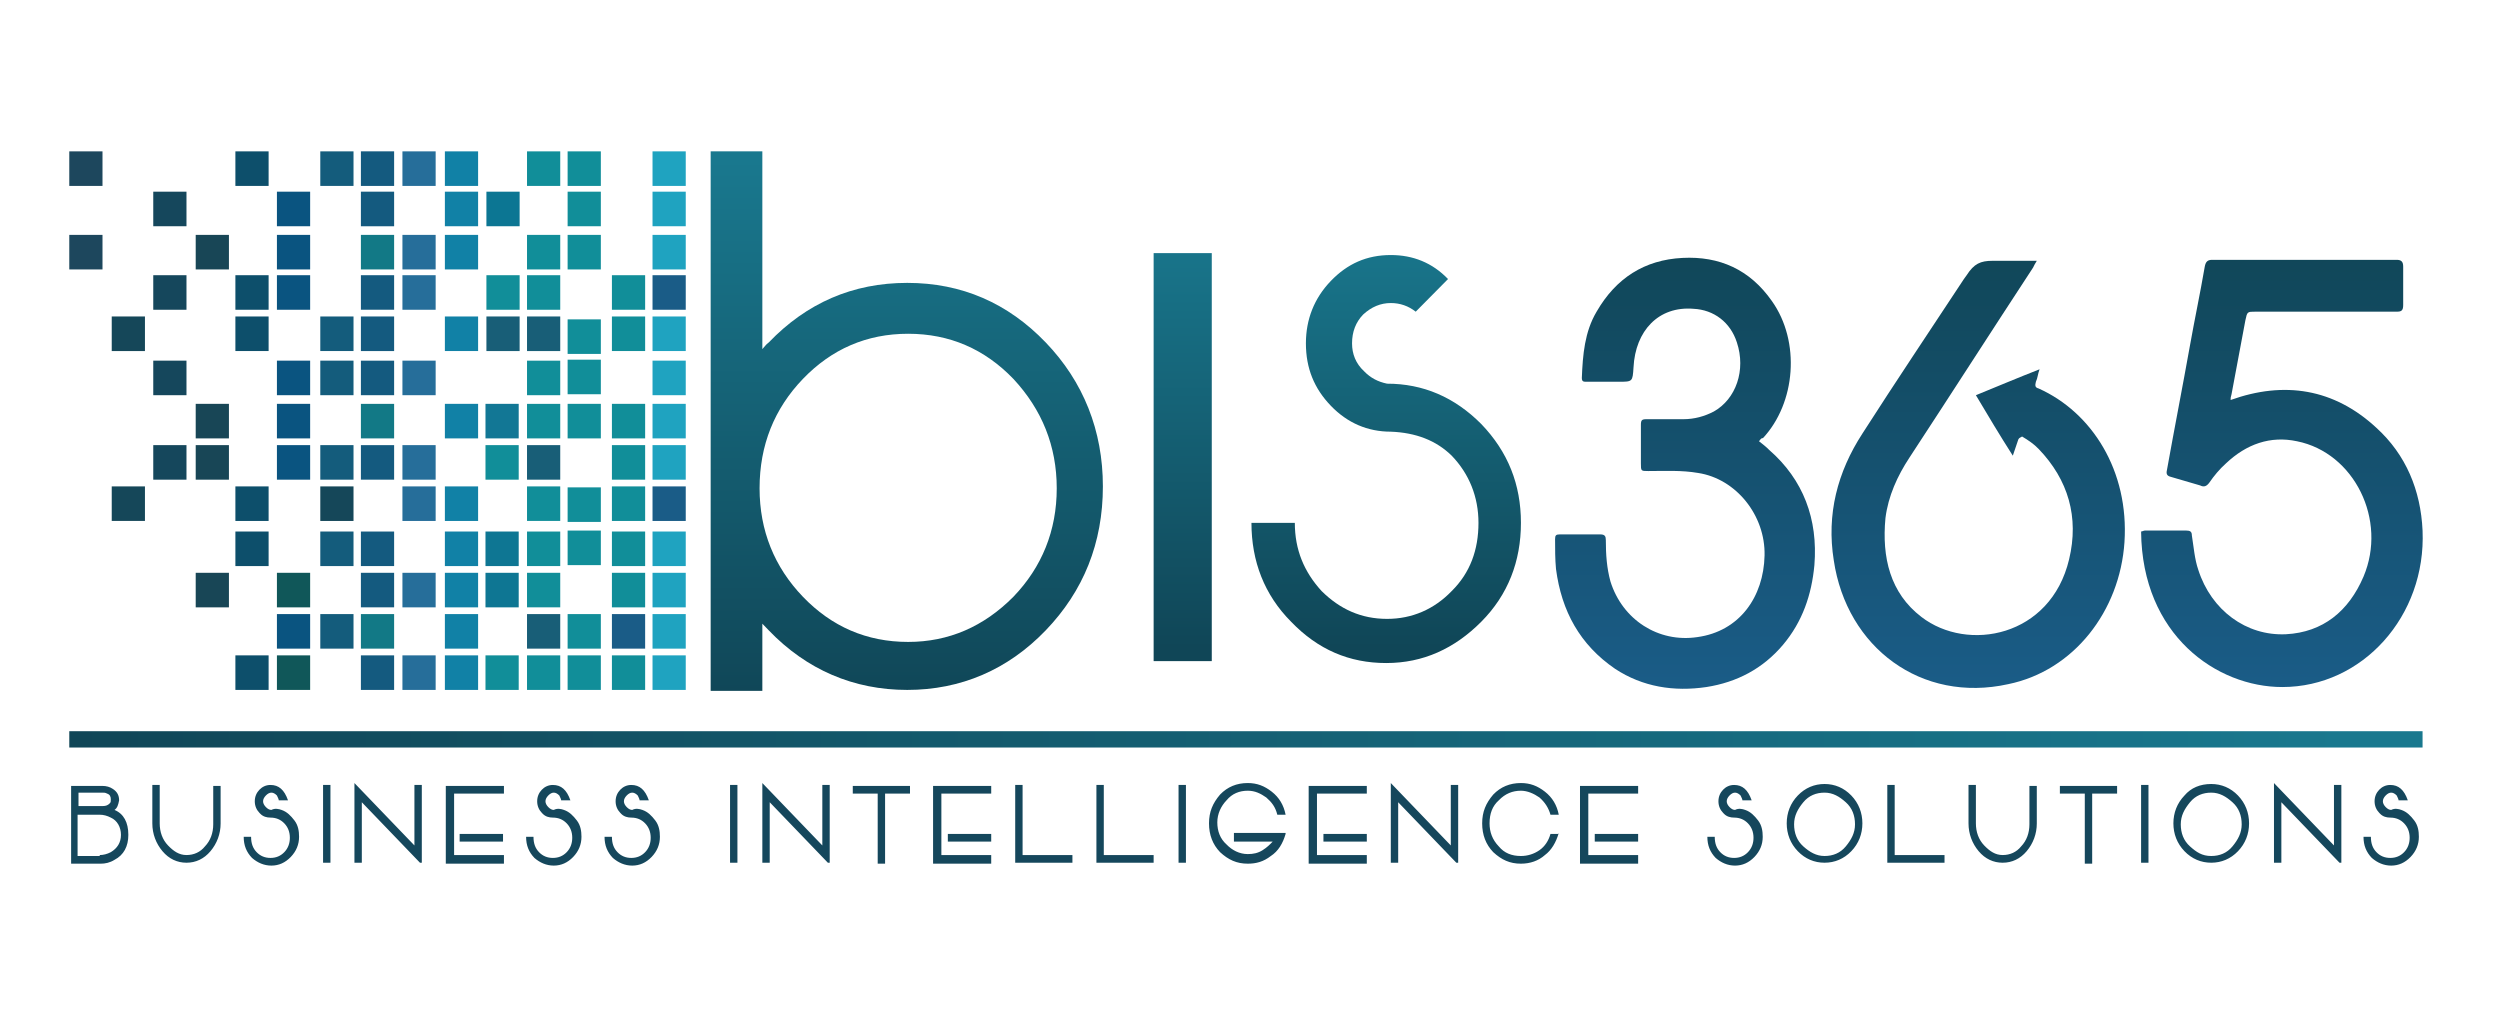 <svg xmlns="http://www.w3.org/2000/svg" width="350" height="144"><path fill="none" pointer-events="none" d="M0 0h350v144H0z"/><switch transform="matrix(1.292 0 0 1.344 -10.198 -119.123)"><g><path d="M78.6 104.4h3.6v3.6h-3.6v-3.6zM78.6 108.6h3.6v3.6h-3.6v-3.6zM78.6 113.1h3.6v3.6h-3.6v-3.6z" class="st0" fill="#1fa3c0"/><path d="M78.6 117.3h3.6v3.6h-3.6v-3.6z" class="st1" fill="#1a5c87"/><path d="M78.6 121.6h3.6v3.6h-3.6v-3.6zM78.6 126.2h3.6v3.6h-3.6v-3.6zM78.6 130.7h3.6v3.6h-3.6v-3.6zM78.6 135h3.6v3.6h-3.6V135z" class="st0" fill="#1fa3c0"/><path d="M78.6 139.3h3.6v3.6h-3.6v-3.6z" class="st1" fill="#1a5c87"/><path d="M78.6 144h3.6v3.6h-3.6V144zM78.6 148.3h3.6v3.6h-3.6v-3.6zM78.6 152.6h3.6v3.6h-3.6v-3.6zM78.6 156.9h3.6v3.6h-3.6v-3.6z" class="st0" fill="#1fa3c0"/><path d="M20 121.6h3.6v3.6H20v-3.6zM20 139.3h3.6v3.6H20v-3.6z" class="st2" fill="#154759"/><path d="M24.5 108.6h3.6v3.6h-3.6v-3.6zM24.5 117.3h3.6v3.6h-3.6v-3.6zM24.5 126.2h3.6v3.6h-3.6v-3.6zM24.5 135h3.6v3.6h-3.6V135z" class="st3" fill="#15475c"/><path d="M29.1 113.1h3.6v3.6h-3.6v-3.6zM29.1 130.7h3.6v3.6h-3.6v-3.6zM29.1 135h3.6v3.6h-3.6V135zM29.1 148.3h3.6v3.6h-3.6v-3.6z" class="st4" fill="#184656"/><path d="M33.4 104.4H37v3.6h-3.6v-3.6zM33.4 117.3H37v3.6h-3.6v-3.6zM33.4 121.6H37v3.6h-3.6v-3.6zM33.4 139.3H37v3.6h-3.6v-3.6zM33.4 144H37v3.6h-3.6V144zM33.4 156.9H37v3.6h-3.6v-3.6z" class="st5" fill="#0d4f6b"/><path d="M37.9 108.6h3.6v3.6h-3.6v-3.6zM37.9 113.1h3.6v3.6h-3.6v-3.6zM37.9 117.3h3.6v3.6h-3.6v-3.6zM37.9 126.2h3.6v3.6h-3.6v-3.6zM37.9 130.7h3.6v3.6h-3.6v-3.6zM37.9 135h3.6v3.6h-3.6V135z" class="st6" fill="#0a5480"/><path d="M37.9 148.3h3.6v3.6h-3.6v-3.6z" class="st7" fill="#105759"/><path d="M37.9 152.6h3.6v3.6h-3.6v-3.6z" class="st6" fill="#0a5480"/><path d="M37.9 156.9h3.6v3.6h-3.6v-3.6z" class="st7" fill="#105759"/><path d="M42.6 104.4h3.6v3.6h-3.6v-3.6zM42.6 121.6h3.6v3.6h-3.6v-3.6zM42.6 126.2h3.6v3.6h-3.6v-3.6zM42.6 135h3.6v3.6h-3.6V135z" class="st8" fill="#145c7c"/><path d="M42.6 139.3h3.6v3.6h-3.6v-3.6z" class="st2" fill="#154759"/><path d="M42.6 144h3.6v3.6h-3.6V144zM42.6 152.6h3.6v3.6h-3.6v-3.6z" class="st8" fill="#145c7c"/><path d="M47 104.4h3.6v3.6H47v-3.6zM47 108.6h3.6v3.6H47v-3.6z" class="st9" fill="#145a7f"/><path d="M47 113.1h3.6v3.6H47v-3.6z" class="st10" fill="#127986"/><path d="M15.4 104.4H19v3.6h-3.6v-3.6zM15.4 113.1H19v3.6h-3.6v-3.6z" class="st11" fill="#1d475d"/><path d="M47 117.3h3.6v3.6H47v-3.6zM47 121.6h3.6v3.6H47v-3.6zM47 126.2h3.6v3.6H47v-3.6z" class="st9" fill="#145a7f"/><path d="M47 130.7h3.6v3.6H47v-3.6z" class="st10" fill="#127986"/><path d="M47 135h3.6v3.6H47V135zM47 144h3.6v3.6H47V144zM47 148.3h3.6v3.6H47v-3.6z" class="st9" fill="#145a7f"/><path d="M47 152.6h3.6v3.6H47v-3.6z" class="st10" fill="#127986"/><path d="M47 156.9h3.6v3.6H47v-3.6z" class="st9" fill="#145a7f"/><path d="M51.5 104.4h3.6v3.6h-3.6v-3.6zM51.5 113.1h3.6v3.6h-3.6v-3.6zM51.5 117.3h3.6v3.6h-3.6v-3.6zM51.5 126.2h3.6v3.6h-3.6v-3.6zM51.5 135h3.6v3.6h-3.6V135zM51.5 139.3h3.6v3.6h-3.6v-3.6zM51.5 148.3h3.6v3.6h-3.6v-3.6zM51.5 156.9h3.6v3.6h-3.6v-3.6z" class="st12" fill="#266e9a"/><path d="M56.1 104.4h3.6v3.6h-3.6v-3.6zM56.1 108.6h3.6v3.6h-3.6v-3.6zM56.1 113.1h3.6v3.6h-3.6v-3.6zM56.1 121.6h3.6v3.6h-3.6v-3.6zM56.1 130.7h3.6v3.6h-3.6v-3.6zM56.1 139.3h3.6v3.6h-3.6v-3.6zM56.1 144h3.6v3.6h-3.6V144zM56.1 148.3h3.6v3.6h-3.6v-3.6zM56.1 152.6h3.6v3.6h-3.6v-3.6zM56.1 156.9h3.6v3.6h-3.6v-3.6z" class="st13" fill="#1181a6"/><path d="M65 104.4h3.6v3.6H65v-3.6z" class="st14" fill="#118e99"/><path d="M60.6 108.6h3.6v3.6h-3.6v-3.6z" class="st15" fill="#0c7693"/><path d="M65 113.1h3.6v3.6H65v-3.6zM65 117.3h3.6v3.6H65v-3.6zM60.6 117.3h3.6v3.6h-3.6v-3.6z" class="st14" fill="#118e99"/><path d="M65 121.6h3.6v3.6H65v-3.6zM60.6 121.6h3.6v3.6h-3.6v-3.6z" class="st16" fill="#185e77"/><path d="M65 126.2h3.6v3.6H65v-3.6zM65 130.7h3.6v3.6H65v-3.6z" class="st14" fill="#118e99"/><path d="M60.5 130.7h3.6v3.6h-3.6v-3.6z" class="st17" fill="#127795"/><path d="M60.5 135h3.6v3.6h-3.6V135z" class="st14" fill="#118e99"/><path d="M65 135h3.6v3.6H65V135z" class="st16" fill="#185e77"/><path d="M65 139.3h3.6v3.6H65v-3.6zM65 144h3.6v3.6H65V144zM65 148.3h3.6v3.6H65v-3.6z" class="st14" fill="#118e99"/><path d="M60.5 144h3.6v3.6h-3.6V144zM60.5 148.3h3.6v3.6h-3.6v-3.6z" class="st18" fill="#0e7693"/><path d="M65 152.6h3.6v3.6H65v-3.6z" class="st16" fill="#185e77"/><path d="M65 156.9h3.6v3.6H65v-3.6zM60.5 156.9h3.6v3.6h-3.6v-3.6zM69.4 104.4H73v3.6h-3.6v-3.6zM69.4 108.6H73v3.6h-3.6v-3.6zM69.4 113.1H73v3.6h-3.6v-3.6zM69.4 121.9H73v3.6h-3.6v-3.6zM69.4 126.1H73v3.6h-3.6v-3.6zM69.4 130.7H73v3.6h-3.6v-3.6zM69.4 152.6H73v3.6h-3.6v-3.6zM69.4 139.4H73v3.6h-3.6v-3.6zM69.4 143.9H73v3.6h-3.6v-3.6zM69.4 156.9H73v3.6h-3.6v-3.6zM74.2 117.3h3.6v3.6h-3.6v-3.6zM74.2 121.6h3.6v3.6h-3.6v-3.6zM74.2 130.7h3.6v3.6h-3.6v-3.6zM74.2 135h3.6v3.6h-3.6V135zM74.2 139.3h3.6v3.6h-3.6v-3.6zM74.2 144h3.6v3.6h-3.6V144zM74.2 148.3h3.6v3.6h-3.6v-3.6z" class="st14" fill="#118e99"/><path d="M74.2 152.6h3.6v3.6h-3.6v-3.6z" class="st1" fill="#1a5c87"/><path d="M74.2 156.9h3.6v3.6h-3.6v-3.6z" class="st14" fill="#118e99"/><linearGradient id="a" gradientUnits="userSpaceOnUse" x1="106.168" y1="161.729" x2="106.168" y2="103.429"><stop offset="0" stop-color="#104657"/><stop offset=".968" stop-color="#19788e"/></linearGradient><path class="st19" d="M90.5 160.6h-5.6v-56.2h5.6V125c.2-.2.4-.5.7-.7 4.1-4.1 9.1-6.2 15-6.2s10.9 2.1 15 6.2 6.2 9.2 6.2 15c0 5.9-2.1 10.9-6.2 15s-9.2 6.2-15 6.2-10.9-2.1-15-6.2l-.7-.7v7zm4.4-32.5c-3.1 3.1-4.7 6.9-4.7 11.4 0 4.4 1.6 8.2 4.7 11.3 3.1 3.1 6.9 4.7 11.4 4.7 4.4 0 8.2-1.6 11.4-4.7 3.1-3.1 4.7-6.9 4.7-11.3s-1.6-8.2-4.7-11.4c-3.1-3.1-6.9-4.7-11.4-4.7s-8.3 1.6-11.4 4.7z" fill="url(#a)"/><linearGradient id="b" gradientUnits="userSpaceOnUse" x1="136.032" y1="156.143" x2="136.032" y2="110.197"><stop offset="0" stop-color="#104657"/><stop offset=".968" stop-color="#19788e"/></linearGradient><path class="st20" d="M139.2 115v42.5h-6.3V115h6.3z" fill="url(#b)"/><linearGradient id="c" gradientUnits="userSpaceOnUse" x1="158.014" y1="156.143" x2="158.014" y2="110.197"><stop offset="0" stop-color="#104657"/><stop offset=".968" stop-color="#19788e"/></linearGradient><path class="st21" d="M158.6 133.6c-2.5 0-4.7-.9-6.5-2.7-1.8-1.8-2.7-3.9-2.7-6.5 0-2.5.9-4.7 2.7-6.5 1.8-1.8 3.9-2.7 6.5-2.7 2.4 0 4.5.8 6.2 2.5l-3.5 3.4c-.8-.6-1.7-.9-2.7-.9-1.1 0-2.1.4-3 1.2-.8.8-1.2 1.8-1.2 3 0 1.1.4 2.1 1.3 2.9.7.7 1.5 1.1 2.5 1.3 3.9 0 7.3 1.4 10.2 4.2 2.9 2.9 4.3 6.3 4.3 10.3 0 4-1.4 7.5-4.3 10.3-2.9 2.8-6.3 4.3-10.3 4.3-4 0-7.4-1.4-10.3-4.3-2.9-2.8-4.3-6.3-4.3-10.3h4.7c0 2.8 1 5.1 2.9 7.1 2 1.9 4.3 2.9 7.1 2.9 2.7 0 5.1-1 7-2.9 2-1.9 2.9-4.3 2.9-7.1 0-2.7-1-5.1-2.9-7-1.7-1.6-3.9-2.4-6.6-2.5z" fill="url(#c)"/><linearGradient id="d" gradientUnits="userSpaceOnUse" x1="255.148" y1="113.524" x2="255.148" y2="161.799"><stop offset="0" stop-color="#104657"/><stop offset=".968" stop-color="#1a5c87"/></linearGradient><path class="st22" d="M249.6 130.3c5.8-2 11.2-1.2 15.8 2.9 3.2 2.8 4.8 6.5 5 10.7.4 8.9-6.5 16.3-15.2 16.3-7.1 0-15.2-5.4-15.3-16.2.1 0 .3-.1.4-.1h4.5c.4 0 .6.1.6.5.2 1.2.3 2.5.7 3.6 1.4 4.2 5.2 6.9 9.5 6.7 4-.2 6.8-2.4 8.4-6 2.6-5.9-1-12.9-7.2-14.1-2.9-.6-5.5.3-7.7 2.3-.7.6-1.3 1.3-1.8 2-.3.4-.6.5-1 .3-1.1-.3-2.1-.6-3.2-.9-.4-.1-.5-.3-.4-.7.8-4.3 1.7-8.7 2.5-13 .5-2.7 1.1-5.4 1.6-8.2.1-.5.3-.7.8-.7h20c.5 0 .7.2.7.7v4c0 .6-.2.7-.7.7h-15.3c-.9 0-.9 0-1.1.9-.5 2.6-1 5.1-1.5 7.7-.1.3-.1.4-.1.6z" fill="url(#d)"/><linearGradient id="e" gradientUnits="userSpaceOnUse" x1="222.343" y1="113.524" x2="222.343" y2="161.799"><stop offset="0" stop-color="#104657"/><stop offset=".968" stop-color="#1a5c87"/></linearGradient><path class="st23" d="M226.6 134.4c-.2.6-.4 1.1-.6 1.7-1.4-2.1-2.7-4.2-4-6.3 2.3-.9 4.5-1.8 6.9-2.7-.2.5-.2.9-.4 1.3-.1.4-.1.6.3.7 5.8 2.5 9.8 8.6 9.3 16-.5 7.2-5.5 13.4-12.6 14.8-9.4 2-17.5-3.8-18.9-12.9-.8-4.8.4-9.2 3.1-13.2 3.6-5.4 7.3-10.7 11-16.1.1-.1.2-.3.3-.4.8-1.2 1.5-1.5 2.8-1.5h4.8c-.2.3-.3.5-.4.7-4.5 6.6-8.9 13.2-13.4 19.8-1.3 1.9-2.3 4-2.6 6.3-.4 4.1.5 7.8 3.9 10.3 5 3.7 14 2.1 16-6 1.1-4.4-.1-8.3-3.3-11.5-.5-.5-1.1-.9-1.8-1.3-.1.1-.3.1-.4.3z" fill="url(#e)"/><linearGradient id="f" gradientUnits="userSpaceOnUse" x1="190.539" y1="113.524" x2="190.539" y2="161.799"><stop offset="0" stop-color="#104657"/><stop offset=".968" stop-color="#1a5c87"/></linearGradient><path class="st24" d="M198.5 134.6c.4.3.8.6 1.1.9 3.7 3.1 5.3 7.2 4.9 12-.3 3.1-1.3 5.9-3.4 8.3-2.2 2.5-5 3.9-8.3 4.4-3.5.5-6.9 0-9.9-1.9-3.8-2.5-5.8-6-6.4-10.4-.1-1-.1-2.1-.1-3.1 0-.4.1-.5.5-.5h4.4c.5 0 .6.2.6.6 0 1.5.1 2.9.5 4.3 1.3 4 5.2 6.4 9.4 5.8 4.6-.6 7.2-4.2 7.3-8.5.1-4.2-3.1-8-7.2-8.6-1.8-.3-3.6-.2-5.4-.2-.8 0-.8 0-.8-.8v-4c0-.5.1-.6.6-.6h4c1.2 0 2.3-.3 3.3-.8 2.4-1.3 3.5-4.3 2.5-7.2-.7-2.1-2.5-3.4-4.7-3.5-3.8-.3-6.3 2.3-6.5 6.1-.1 1.5-.1 1.5-1.6 1.5h-3.5c-.3 0-.5 0-.5-.4.1-2.4.3-4.8 1.6-6.9 2.1-3.5 5.2-5.4 9.3-5.6 4-.2 7.3 1.2 9.7 4.5 3.1 4.2 2.6 10.6-1 14.3 0-.1-.2 0-.4.3z" fill="url(#f)"/><linearGradient id="g" gradientUnits="userSpaceOnUse" x1="15.404" y1="165.677" x2="270.436" y2="165.677"><stop offset="0" stop-color="#104657"/><stop offset=".968" stop-color="#19788e"/></linearGradient><path d="M15.4 164.8h255v1.7h-255v-1.7z" class="st25" fill="url(#g)"/><path class="st3" d="M20.3 173c1 .4 1.5 1.3 1.5 2.6 0 1.2-.5 2.1-1.5 2.6-.5.3-1 .4-1.5.4h-3.2v-8.1H19c.4 0 .8.1 1.1.3.5.3.7.7.7 1.2-.1.5-.2.8-.5 1zm-3.9-1.7v1.3H19c.4 0 .6-.1.8-.3.1-.1.1-.2.1-.4 0-.3-.1-.5-.4-.6-.2-.1-.3-.1-.5-.1h-2.6zm2.3 6.4c.4 0 .8-.1 1.2-.3.7-.4 1.1-1 1.1-1.8s-.4-1.5-1.1-1.8c-.4-.2-.8-.3-1.2-.3h-2.4v4.3h2.4zM31.8 174.4c0 1.1-.4 2.1-1.1 2.9-.7.8-1.6 1.2-2.6 1.2s-1.9-.4-2.6-1.2c-.7-.8-1.1-1.8-1.1-2.9v-4h.8v4c0 .9.3 1.7.9 2.3.6.6 1.2 1 2 1s1.5-.3 2-.9c.6-.6.9-1.4.9-2.3v-4h.8v3.9zM38.4 173c.6.2 1 .6 1.4 1.1.4.5.5 1.1.5 1.7 0 .8-.3 1.5-.9 2.1-.6.6-1.3.9-2.1.9s-1.5-.3-2.1-.8c-.6-.6-.9-1.3-.9-2.2h.8c0 .7.2 1.2.6 1.6.4.4.9.6 1.5.6s1.1-.2 1.5-.6c.4-.4.6-.9.6-1.5s-.2-1.1-.6-1.5c-.4-.4-.9-.6-1.5-.6-.4 0-.8-.1-1.1-.4l-.1-.1c-.3-.3-.5-.7-.5-1.2s.2-.9.5-1.2c.3-.3.7-.5 1.2-.5.9 0 1.5.5 1.9 1.6h-1c0-.1-.1-.3-.2-.5-.2-.2-.4-.3-.6-.3-.2 0-.4.1-.6.3-.2.2-.3.4-.3.6 0 .2.1.4.3.6.2.2.4.3.6.3.4-.2.8-.1 1.1 0zM43.7 178.5h-.8v-8.1h.8v8.1zM53.6 170.4v8.1h-.2l-.6-.6-5.7-5.7v6.3h-.8v-8.3l.8.8 5.7 5.7v-6.3h.8zM62.5 171.3h-5.4v6.4h5.4v.9h-6.3v-8.1h6.3v.8zm-.1 5h-4.7v-.8h4.7v.8zM69 173c.6.2 1 .6 1.4 1.1.4.5.5 1.1.5 1.7 0 .8-.3 1.5-.9 2.1-.6.6-1.3.9-2.1.9s-1.5-.3-2.1-.8c-.6-.6-.9-1.3-.9-2.2h.8c0 .7.2 1.2.6 1.6.4.4.9.6 1.5.6s1.1-.2 1.5-.6c.4-.4.6-.9.6-1.5s-.2-1.1-.6-1.5c-.4-.4-.9-.6-1.5-.6-.4 0-.8-.1-1.1-.4l-.1-.1c-.3-.3-.5-.7-.5-1.2s.2-.9.5-1.2c.3-.3.7-.5 1.2-.5.9 0 1.5.5 1.9 1.6h-1c0-.1-.1-.3-.2-.5-.2-.2-.4-.3-.6-.3-.2 0-.4.1-.6.3-.2.2-.3.4-.3.6 0 .2.1.4.3.6.2.2.4.3.6.3.4-.2.8-.1 1.1 0zM77.5 173c.6.2 1 .6 1.4 1.1.4.5.5 1.1.5 1.7 0 .8-.3 1.5-.9 2.1-.6.6-1.3.9-2.1.9s-1.5-.3-2.1-.8c-.6-.6-.9-1.3-.9-2.2h.8c0 .7.2 1.2.6 1.6.4.4.9.6 1.5.6s1.1-.2 1.5-.6c.4-.4.6-.9.6-1.5s-.2-1.1-.6-1.5c-.4-.4-.9-.6-1.5-.6-.4 0-.8-.1-1.1-.4l-.1-.1c-.3-.3-.5-.7-.5-1.2s.2-.9.5-1.2c.3-.3.7-.5 1.2-.5.9 0 1.5.5 1.9 1.6h-1c0-.1-.1-.3-.2-.5-.2-.2-.4-.3-.6-.3-.2 0-.4.1-.6.3-.2.2-.3.4-.3.6 0 .2.1.4.3.6.2.2.4.3.6.3.4-.2.8-.1 1.1 0zM87.9 178.5H87v-8.1h.8v8.1zM97.8 170.4v8.1h-.2l-.6-.6-5.7-5.7v6.3h-.8v-8.3l.8.8 5.7 5.7v-6.3h.8zM106.5 171.3h-2.7v7.3h-.8v-7.3h-2.7v-.8h6.2v.8zM115.3 171.3h-5.4v6.4h5.4v.9H109v-8.1h6.3v.8zm0 5h-4.7v-.8h4.7v.8zM124.1 177.7v.8h-6.2v-8.1h.8v7.3h5.4zM132.9 177.7v.8h-6.2v-8.1h.8v7.3h5.4zM136.4 178.5h-.8v-8.1h.8v8.1zM147.2 175.5c-.3 1-.8 1.8-1.6 2.3-.8.6-1.6.8-2.5.8-1.2 0-2.1-.4-3-1.2-.8-.8-1.2-1.8-1.2-3s.4-2.1 1.2-3c.8-.8 1.8-1.2 3-1.2 1 0 1.8.3 2.6.9.8.6 1.3 1.4 1.5 2.4h-.9c-.2-.8-.6-1.3-1.2-1.8-.6-.4-1.2-.7-2-.7-.9 0-1.7.3-2.3 1-.6.6-1 1.4-1 2.3 0 .9.3 1.7 1 2.3.6.6 1.4 1 2.3 1 .6 0 1.1-.1 1.6-.4.5-.3.8-.6 1.1-.9h-4.2v-.9h5.6zM156 171.3h-5.4v6.4h5.4v.9h-6.3v-8.1h6.3v.8zm0 5h-4.7v-.8h4.7v.8zM165.9 170.4v8.1h-.2l-.6-.6-5.7-5.7v6.3h-.8v-8.3l.8.8 5.7 5.7v-6.3h.8zM176.8 175.4c-.3 1-.8 1.8-1.5 2.3-.7.6-1.6.9-2.6.9-1.2 0-2.1-.4-3-1.2-.8-.8-1.2-1.8-1.2-3s.4-2.1 1.2-3c.8-.8 1.8-1.2 3-1.2 1 0 1.8.3 2.6.9.8.6 1.3 1.4 1.5 2.4h-.9c-.2-.7-.6-1.3-1.2-1.8-.6-.4-1.3-.7-2-.7-.9 0-1.7.3-2.4 1-.7.6-1 1.4-1 2.4 0 .9.3 1.7 1 2.4.6.7 1.4 1 2.4 1 .7 0 1.4-.2 2-.6.6-.4 1-1 1.2-1.7h.9zM185.4 171.3H180v6.4h5.4v.9h-6.3v-8.1h6.3v.8zm0 5h-4.7v-.8h4.7v.8zM197 173c.6.2 1 .6 1.4 1.1.4.5.5 1.1.5 1.7 0 .8-.3 1.5-.9 2.1-.6.6-1.3.9-2.1.9s-1.5-.3-2.1-.8c-.6-.6-.9-1.3-.9-2.2h.8c0 .7.2 1.2.6 1.6.4.4.9.6 1.5.6s1.1-.2 1.5-.6c.4-.4.6-.9.6-1.5s-.2-1.1-.6-1.5c-.4-.4-.9-.6-1.5-.6-.4 0-.8-.1-1.1-.4l-.1-.1c-.3-.3-.5-.7-.5-1.2s.2-.9.5-1.2c.3-.3.7-.5 1.2-.5.9 0 1.5.5 1.9 1.6h-1c0-.1-.1-.3-.2-.5-.2-.2-.4-.3-.6-.3-.2 0-.4.1-.6.3-.2.2-.3.4-.3.6 0 .2.1.4.3.6.2.2.4.3.6.3.4-.2.8-.1 1.1 0zM205.6 170.3c1.1 0 2.1.4 2.9 1.2.8.8 1.2 1.8 1.2 2.9s-.4 2.1-1.2 2.9c-.8.8-1.8 1.2-2.9 1.2s-2.1-.4-2.9-1.2c-.8-.8-1.2-1.8-1.2-2.9s.4-2.1 1.2-2.9c.8-.8 1.8-1.2 2.9-1.2zm0 7.5c.9 0 1.7-.3 2.3-1s1-1.4 1-2.3-.3-1.7-1-2.3-1.4-1-2.3-1-1.7.3-2.3 1-1 1.4-1 2.3.3 1.7 1 2.3 1.4 1 2.3 1zM218.6 177.7v.8h-6.2v-8.1h.8v7.3h5.4zM228.6 174.4c0 1.1-.4 2.1-1.1 2.9-.7.8-1.6 1.2-2.6 1.2s-1.9-.4-2.6-1.2c-.7-.8-1.1-1.8-1.1-2.9v-4h.8v4c0 .9.3 1.7.9 2.3.6.6 1.2 1 2 1s1.5-.3 2-.9c.6-.6.9-1.4.9-2.3v-4h.8v3.9zM237.3 171.3h-2.7v7.3h-.8v-7.3h-2.7v-.8h6.2v.8zM240.7 178.5h-.8v-8.1h.8v8.1zM247.5 170.3c1.1 0 2.1.4 2.9 1.2.8.8 1.2 1.8 1.2 2.9s-.4 2.1-1.2 2.9c-.8.8-1.8 1.2-2.9 1.2s-2.1-.4-2.9-1.2c-.8-.8-1.2-1.8-1.2-2.9s.4-2.1 1.2-2.9c.7-.8 1.7-1.2 2.9-1.2zm0 7.5c.9 0 1.7-.3 2.3-1s1-1.4 1-2.3-.3-1.7-1-2.3-1.4-1-2.3-1-1.7.3-2.3 1-1 1.4-1 2.3.3 1.7 1 2.3 1.3 1 2.3 1zM261.6 170.4v8.1h-.2l-.6-.6-5.7-5.7v6.3h-.8v-8.3l.8.8 5.7 5.7v-6.3h.8zM268.1 173c.6.2 1 .6 1.4 1.1.4.5.5 1.1.5 1.7 0 .8-.3 1.5-.9 2.1-.6.6-1.3.9-2.1.9s-1.5-.3-2.1-.8c-.6-.6-.9-1.3-.9-2.2h.8c0 .7.2 1.2.6 1.6.4.4.9.6 1.5.6s1.1-.2 1.5-.6c.4-.4.6-.9.6-1.5s-.2-1.1-.6-1.5c-.4-.4-.9-.6-1.5-.6-.4 0-.8-.1-1.1-.4l-.1-.1c-.3-.3-.5-.7-.5-1.2s.2-.9.5-1.2c.3-.3.7-.5 1.2-.5.9 0 1.5.5 1.9 1.6h-1c0-.1-.1-.3-.2-.5-.2-.2-.4-.3-.6-.3-.2 0-.4.1-.6.3-.2.2-.3.4-.3.6 0 .2.1.4.3.6.2.2.4.3.6.3.4-.2.8-.1 1.1 0z" fill="#15475c"/></g></switch></svg>